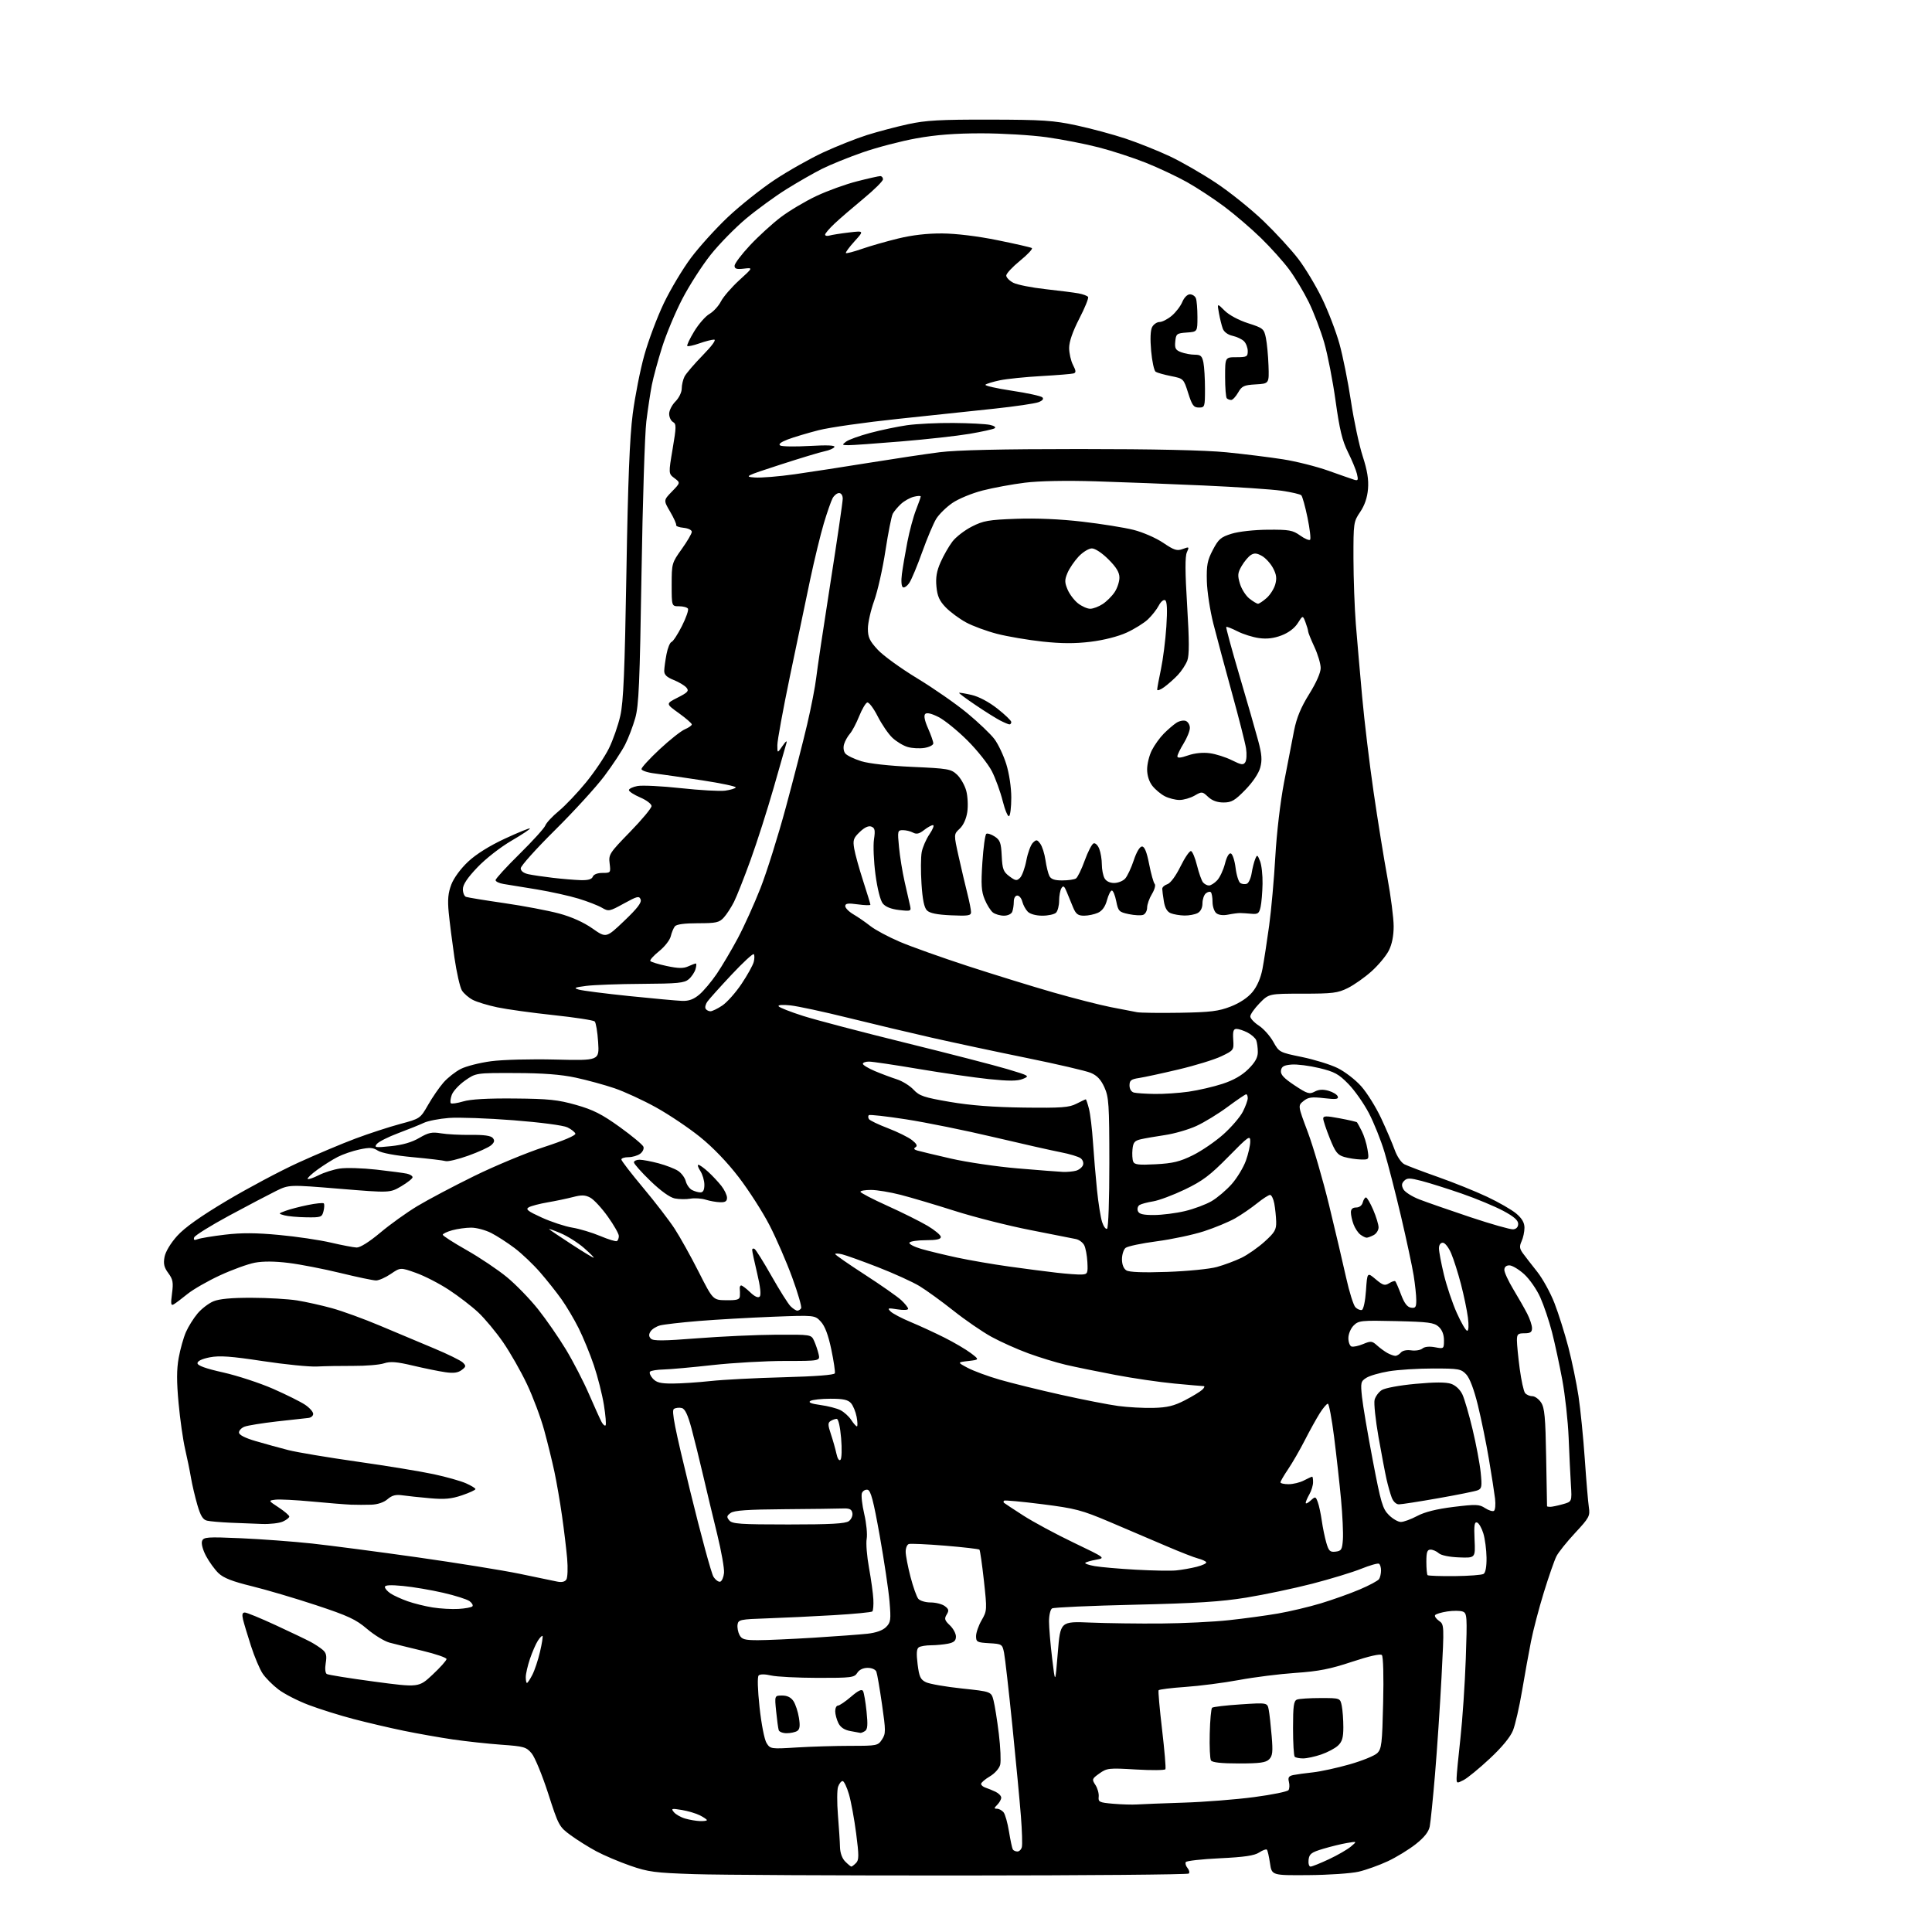 <?xml version="1.0" encoding="UTF-8" standalone="no"?>
<svg 
  version="1.1" 
  xmlns="http://www.w3.org/2000/svg" 
  xmlns:xlink="http://www.w3.org/1999/xlink" 
  xmlns:svg="http://www.w3.org/2000/svg"
  xmlns:rdf="http://www.w3.org/1999/02/22-rdf-syntax-ns#"
  xmlns:cc="http://creativecommons.org/ns#"
  xmlns:dc="http://purl.org/dc/elements/1.1/"
  viewBox="0 0 768 768"
  width="768"
  height="768"
>
<style>svg {background-color: white; }</style>"
<path stroke="none" fill="black" fill-rule="evenodd" d="M382.67,745.54C333.62,745.57 285.62,745.32 276.00,745.00C260.30,744.48 257.68,744.13 250.50,741.63C246.10,740.10 240.03,737.52 237.00,735.89C233.97,734.27 229.39,731.39 226.82,729.51C222.27,726.18 222.02,725.71 217.90,712.91C215.56,705.67 212.61,698.51 211.34,696.99C209.20,694.45 208.28,694.19 199.26,693.55C193.89,693.16 185.22,692.22 180.00,691.46C174.78,690.69 166.00,689.14 160.50,688.01C155.00,686.88 146.00,684.77 140.50,683.33C135.00,681.89 126.98,679.37 122.68,677.74C118.37,676.11 112.98,673.34 110.69,671.59C108.40,669.85 105.58,667.02 104.43,665.30C103.27,663.59 101.18,658.66 99.79,654.35C98.39,650.03 96.96,645.26 96.60,643.75C96.14,641.77 96.35,641.00 97.33,641.00C98.09,641.00 103.61,643.27 109.60,646.04C115.60,648.81 121.85,651.81 123.50,652.69C125.15,653.57 127.31,655.00 128.30,655.85C129.70,657.05 129.96,658.25 129.48,661.10C129.12,663.27 129.29,665.06 129.90,665.44C130.48,665.80 138.94,667.15 148.71,668.46C166.48,670.83 166.48,670.83 171.99,665.67C175.02,662.83 177.50,660.05 177.50,659.50C177.50,658.95 173.22,657.48 168.00,656.23C162.78,654.98 156.84,653.51 154.80,652.96C152.77,652.40 148.76,649.95 145.90,647.51C141.47,643.73 138.44,642.32 125.60,638.07C117.29,635.32 105.79,631.93 100.04,630.52C92.41,628.66 88.85,627.27 86.87,625.37C85.38,623.95 83.15,620.87 81.91,618.54C80.60,616.07 79.94,613.59 80.33,612.57C80.94,610.99 82.31,610.89 95.75,611.47C103.86,611.83 116.58,612.77 124.00,613.57C131.43,614.38 150.29,616.85 165.93,619.06C181.56,621.28 199.78,624.21 206.43,625.58C213.07,626.95 219.78,628.35 221.35,628.68C223.24,629.09 224.51,628.82 225.13,627.90C225.64,627.13 225.78,623.35 225.45,619.50C225.11,615.65 224.19,608.00 223.40,602.50C222.62,597.00 221.26,589.12 220.38,585.00C219.50,580.88 217.68,573.45 216.32,568.50C214.97,563.55 211.90,555.34 209.50,550.27C207.10,545.19 202.82,537.68 199.99,533.57C197.15,529.47 192.70,524.12 190.09,521.68C187.49,519.25 182.24,515.21 178.43,512.72C174.62,510.22 168.73,507.19 165.34,505.99C159.19,503.80 159.19,503.80 155.36,506.40C153.26,507.83 150.62,509.00 149.49,509.00C148.37,509.00 142.00,507.67 135.34,506.04C128.67,504.42 119.42,502.61 114.78,502.04C109.25,501.35 104.61,501.32 101.30,501.94C98.52,502.47 92.30,504.73 87.47,506.96C82.64,509.19 76.85,512.51 74.59,514.33C72.34,516.15 69.87,518.02 69.10,518.47C67.94,519.16 67.82,518.41 68.38,514.16C68.96,509.79 68.74,508.57 66.91,506.09C65.23,503.82 64.89,502.38 65.40,499.66C65.80,497.56 67.82,494.19 70.42,491.30C73.39,488.00 79.65,483.55 90.14,477.30C98.59,472.27 111.36,465.47 118.52,462.20C125.68,458.93 135.93,454.61 141.30,452.60C146.67,450.59 154.66,447.98 159.06,446.80C167.01,444.67 167.06,444.64 170.18,439.19C171.90,436.18 174.66,432.18 176.31,430.30C177.96,428.42 181.04,426.00 183.16,424.92C185.27,423.84 190.68,422.46 195.18,421.86C199.77,421.24 210.99,420.95 220.79,421.19C238.24,421.62 238.24,421.62 237.77,414.26C237.51,410.21 236.89,406.51 236.40,406.04C235.90,405.56 228.53,404.43 220.00,403.52C211.47,402.61 201.45,401.22 197.71,400.43C193.98,399.65 189.59,398.32 187.97,397.48C186.35,396.65 184.39,394.96 183.62,393.73C182.85,392.50 181.50,386.55 180.62,380.50C179.74,374.45 178.73,366.46 178.37,362.75C177.88,357.62 178.13,354.96 179.41,351.60C180.41,348.99 183.14,345.28 186.09,342.52C189.24,339.56 194.60,336.21 200.67,333.39C205.95,330.94 210.45,329.11 210.66,329.32C210.87,329.53 207.54,331.74 203.27,334.23C198.87,336.80 193.01,341.38 189.75,344.81C185.77,348.99 184.00,351.65 184.00,353.46C184.00,354.89 184.56,356.27 185.25,356.52C185.94,356.77 192.80,357.90 200.50,359.01C208.20,360.13 217.98,361.98 222.23,363.13C227.16,364.45 231.97,366.61 235.47,369.06C240.96,372.91 240.96,372.91 248.13,366.07C253.34,361.11 255.13,358.78 254.66,357.55C254.08,356.05 253.32,356.24 248.02,359.15C242.25,362.33 241.93,362.39 239.26,360.83C237.74,359.94 233.57,358.32 230.00,357.23C226.43,356.14 219.00,354.49 213.50,353.57C208.00,352.65 202.04,351.68 200.25,351.41C198.46,351.13 197.00,350.44 197.00,349.87C197.00,349.30 201.28,344.62 206.52,339.46C211.75,334.30 216.37,329.21 216.77,328.15C217.17,327.08 219.60,324.48 222.17,322.36C224.73,320.24 229.59,315.12 232.96,311.00C236.33,306.88 240.42,300.80 242.05,297.50C243.68,294.20 245.72,288.35 246.59,284.50C247.83,278.98 248.34,266.93 249.01,227.45C249.62,191.10 250.31,173.90 251.51,164.59C252.42,157.55 254.50,146.99 256.14,141.14C257.77,135.29 261.27,126.00 263.90,120.50C266.54,115.00 271.38,106.90 274.67,102.50C277.96,98.10 284.57,90.80 289.36,86.28C294.15,81.76 302.45,75.15 307.81,71.58C313.17,68.01 321.90,63.08 327.20,60.61C332.51,58.15 340.38,55.03 344.68,53.67C348.98,52.32 356.32,50.38 361.00,49.36C368.01,47.83 373.71,47.51 393.50,47.55C414.54,47.59 418.80,47.88 428.00,49.86C433.77,51.10 442.54,53.47 447.47,55.11C452.40,56.76 460.25,59.90 464.91,62.08C469.57,64.26 477.91,69.06 483.44,72.74C488.97,76.42 497.48,83.26 502.35,87.95C507.21,92.64 513.42,99.40 516.14,102.99C518.87,106.57 523.08,113.59 525.52,118.60C527.95,123.60 531.06,131.70 532.43,136.60C533.80,141.49 535.87,151.80 537.03,159.50C538.19,167.20 540.29,177.03 541.69,181.35C543.53,187.03 544.11,190.63 543.80,194.38C543.52,197.82 542.47,200.88 540.69,203.51C538.07,207.36 538.00,207.86 538.02,221.98C538.04,229.97 538.46,241.68 538.96,248.00C539.47,254.32 540.60,267.38 541.48,277.00C542.35,286.62 544.40,303.67 546.03,314.87C547.66,326.07 550.12,341.33 551.50,348.78C552.87,356.23 554.00,364.97 554.00,368.20C554.00,372.06 553.33,375.40 552.05,377.90C550.98,380.00 547.90,383.70 545.21,386.11C542.52,388.53 538.29,391.51 535.80,392.75C531.79,394.75 529.77,395.00 517.84,395.00C504.41,395.00 504.41,395.00 500.70,398.79C498.67,400.88 497.01,403.24 497.01,404.04C497.02,404.84 498.54,406.48 500.40,407.69C502.26,408.89 504.84,411.78 506.14,414.10C508.47,418.28 508.60,418.35 517.50,420.17C522.45,421.19 528.85,423.16 531.71,424.57C534.58,425.97 538.81,429.22 541.10,431.81C543.40,434.39 546.96,440.10 549.02,444.50C551.08,448.90 553.50,454.57 554.41,457.09C555.34,459.71 557.01,462.18 558.27,462.82C559.50,463.44 565.51,465.72 571.64,467.88C577.77,470.04 586.55,473.57 591.14,475.74C595.74,477.90 600.96,480.91 602.75,482.42C605.02,484.35 606.00,486.04 606.00,488.04C606.00,489.62 605.49,492.03 604.86,493.41C603.93,495.44 604.03,496.35 605.38,498.21C606.30,499.47 608.84,502.75 611.03,505.50C613.22,508.25 616.32,513.88 617.92,518.00C619.52,522.12 622.00,530.00 623.44,535.50C624.87,541.00 626.69,549.77 627.48,555.00C628.26,560.23 629.39,571.48 629.98,580.00C630.56,588.52 631.29,597.16 631.60,599.19C632.12,602.62 631.73,603.34 626.17,609.32C622.87,612.86 619.51,617.05 618.71,618.63C617.90,620.21 615.65,626.67 613.70,633.00C611.75,639.33 609.45,648.10 608.59,652.50C607.72,656.90 606.12,665.74 605.04,672.14C603.96,678.54 602.33,685.63 601.43,687.89C600.38,690.51 597.03,694.58 592.22,699.06C588.07,702.94 583.39,706.78 581.83,707.59C579.12,708.99 579.00,708.95 579.02,706.78C579.03,705.52 579.71,698.42 580.54,691.00C581.36,683.58 582.32,669.36 582.67,659.41C583.26,642.51 583.18,641.28 581.48,640.63C580.47,640.24 577.70,640.22 575.31,640.58C572.93,640.94 570.75,641.60 570.47,642.05C570.19,642.50 570.90,643.52 572.04,644.32C574.09,645.75 574.10,646.04 573.03,666.64C572.43,678.11 571.27,695.47 570.45,705.21C569.63,714.96 568.68,724.33 568.34,726.05C567.91,728.20 566.17,730.40 562.79,733.07C560.09,735.21 555.09,738.27 551.69,739.86C548.28,741.46 543.06,743.33 540.07,744.03C537.08,744.72 528.09,745.33 520.09,745.39C505.55,745.50 505.55,745.50 504.84,740.65C504.45,737.99 503.90,735.56 503.60,735.27C503.30,734.97 501.92,735.48 500.52,736.40C498.62,737.64 494.61,738.23 484.95,738.69C477.78,739.03 471.68,739.71 471.38,740.20C471.07,740.69 471.38,741.75 472.06,742.57C472.73,743.38 472.96,744.37 472.56,744.77C472.16,745.17 431.71,745.52 382.67,745.54zM338.43,742.00C338.66,742.00 339.49,741.37 340.27,740.59C341.47,739.39 341.48,737.67 340.34,728.86C339.61,723.19 338.32,716.17 337.48,713.27C336.63,710.37 335.50,708.00 334.95,708.00C334.40,708.00 333.59,709.01 333.15,710.25C332.71,711.49 332.69,716.55 333.09,721.50C333.49,726.45 333.87,732.19 333.91,734.25C333.97,736.58 334.76,738.76 336.00,740.00C337.10,741.10 338.19,742.00 338.43,742.00zM520.96,742.00C521.55,742.00 524.85,740.68 528.27,739.07C531.70,737.47 535.62,735.20 537.00,734.04C539.50,731.93 539.50,731.93 535.50,732.61C533.30,732.97 529.02,734.02 526.00,734.92C521.26,736.34 520.46,736.94 520.18,739.29C520.01,740.78 520.36,742.00 520.96,742.00zM404.44,736.00C405.17,736.00 405.96,735.21 406.20,734.25C406.45,733.29 406.28,727.77 405.83,722.00C405.38,716.23 403.85,700.02 402.43,686.00C401.00,671.98 399.52,658.92 399.13,657.00C398.44,653.59 398.28,653.49 393.21,653.20C388.40,652.92 388.00,652.70 388.00,650.40C388.00,649.02 388.99,646.17 390.21,644.06C392.37,640.31 392.39,639.97 391.12,628.36C390.40,621.84 389.60,616.28 389.34,616.01C389.07,615.74 382.93,615.03 375.68,614.43C368.43,613.84 361.94,613.54 361.25,613.78C360.56,614.02 360.01,615.40 360.02,616.86C360.03,618.31 360.89,622.78 361.93,626.79C362.97,630.80 364.37,634.74 365.03,635.54C365.70,636.34 367.90,637.00 369.93,637.00C371.96,637.00 374.49,637.65 375.56,638.44C377.17,639.63 377.30,640.21 376.31,641.82C375.31,643.46 375.51,644.13 377.56,646.06C378.90,647.32 380.00,649.34 380.00,650.55C380.00,652.21 379.24,652.90 376.87,653.38C375.16,653.72 372.12,654.01 370.12,654.02C368.13,654.02 365.94,654.38 365.26,654.82C364.36,655.39 364.23,657.23 364.76,661.54C365.39,666.58 365.90,667.66 368.10,668.72C369.52,669.40 375.94,670.52 382.36,671.20C394.04,672.44 394.04,672.44 394.95,675.97C395.45,677.91 396.40,683.87 397.05,689.21C397.70,694.55 397.94,700.09 397.59,701.51C397.21,702.99 395.45,704.98 393.47,706.15C391.56,707.28 390.00,708.62 390.00,709.13C390.00,709.64 390.79,710.31 391.75,710.62C392.71,710.93 394.51,711.67 395.75,712.26C396.99,712.85 398.00,713.90 398.00,714.60C398.00,715.29 397.29,716.56 396.43,717.43C395.11,718.74 395.09,719.00 396.31,719.00C397.10,719.00 398.28,719.63 398.92,720.40C399.56,721.17 400.53,724.62 401.09,728.08C401.65,731.53 402.33,734.72 402.61,735.18C402.89,735.63 403.71,736.00 404.44,736.00zM278.25,723.91C279.76,723.96 281.00,723.79 281.00,723.53C281.00,723.26 279.76,722.42 278.25,721.64C276.74,720.87 273.49,719.90 271.02,719.49C266.96,718.82 266.67,718.90 267.90,720.38C268.64,721.27 270.66,722.42 272.38,722.91C274.09,723.41 276.74,723.86 278.25,723.91zM452.00,717.30C453.93,717.17 462.25,716.85 470.50,716.58C478.75,716.32 491.35,715.33 498.50,714.38C505.65,713.44 511.82,712.18 512.21,711.59C512.60,711.00 512.67,709.52 512.36,708.30C511.92,706.56 512.31,705.98 514.15,705.60C515.44,705.34 518.98,704.85 522.00,704.53C525.02,704.20 531.55,702.77 536.50,701.36C541.45,699.95 546.38,697.95 547.45,696.92C549.20,695.23 549.44,693.26 549.82,676.95C550.08,666.32 549.86,658.46 549.31,657.91C548.72,657.32 544.29,658.32 537.43,660.59C528.74,663.48 524.14,664.38 515.00,665.00C508.68,665.43 498.55,666.70 492.50,667.83C486.45,668.96 476.87,670.19 471.22,670.58C465.57,670.97 460.77,671.57 460.56,671.91C460.35,672.25 460.97,679.27 461.94,687.51C462.91,695.76 463.51,702.85 463.27,703.29C463.03,703.72 457.74,703.77 451.52,703.40C440.83,702.76 440.03,702.84 437.05,704.96C434.05,707.10 433.98,707.31 435.45,709.56C436.30,710.86 436.88,712.95 436.75,714.21C436.52,716.32 436.97,716.54 442.50,717.02C445.80,717.30 450.07,717.43 452.00,717.30zM492.49,701.00C485.52,701.00 481.88,700.61 481.38,699.80C480.97,699.15 480.75,694.31 480.89,689.05C481.02,683.80 481.44,679.21 481.82,678.86C482.19,678.50 487.29,677.90 493.15,677.52C503.80,676.82 503.80,676.82 504.34,679.66C504.64,681.22 505.16,685.92 505.51,690.11C506.04,696.41 505.86,698.00 504.50,699.36C503.19,700.67 500.77,701.00 492.49,701.00zM517.99,699.00C516.53,699.00 515.03,698.70 514.67,698.33C514.30,697.97 514.00,692.84 514.00,686.94C514.00,678.08 514.28,676.11 515.58,675.61C516.45,675.27 520.67,675.00 524.96,675.00C532.75,675.00 532.75,675.00 533.38,678.12C533.72,679.84 534.00,683.65 534.00,686.59C534.00,690.75 533.53,692.36 531.86,693.91C530.69,695.01 527.68,696.60 525.18,697.45C522.69,698.30 519.45,699.00 517.99,699.00zM316.77,694.64C322.57,694.29 332.18,694.00 338.13,694.00C348.59,694.00 349.01,693.92 350.60,691.48C352.14,689.14 352.14,688.15 350.61,677.51C349.70,671.21 348.70,665.37 348.37,664.53C348.03,663.65 346.57,663.00 344.90,663.00C343.10,663.00 341.55,663.75 340.77,665.00C339.61,666.85 338.45,667.00 325.01,666.98C317.03,666.96 308.70,666.54 306.50,666.03C304.08,665.46 302.14,665.46 301.58,666.02C301.03,666.57 301.17,671.57 301.94,678.72C302.66,685.40 303.87,691.54 304.72,692.89C306.21,695.25 306.42,695.28 316.77,694.64zM312.72,688.98C311.19,688.99 309.76,688.44 309.55,687.75C309.33,687.06 308.87,683.69 308.53,680.25C307.90,674.00 307.90,674.00 310.93,674.00C312.96,674.00 314.44,674.74 315.43,676.25C316.24,677.49 317.21,680.46 317.59,682.85C318.11,686.08 317.93,687.43 316.89,688.09C316.13,688.57 314.25,688.98 312.72,688.98zM342.00,688.85C341.73,688.79 339.94,688.46 338.03,688.12C335.70,687.70 334.14,686.68 333.29,685.00C332.60,683.62 332.02,681.49 332.01,680.25C332.01,679.01 332.49,678.00 333.09,678.00C333.69,678.00 336.03,676.42 338.29,674.48C341.23,671.96 342.59,671.33 343.08,672.23C343.45,672.93 344.08,676.60 344.47,680.38C345.02,685.67 344.88,687.46 343.84,688.12C343.10,688.59 342.27,688.92 342.00,688.85zM209.47,669.00C209.74,669.00 210.70,667.55 211.61,665.78C212.53,664.01 213.90,659.89 214.66,656.63C215.42,653.38 215.87,650.54 215.66,650.32C215.44,650.11 214.61,650.96 213.80,652.22C212.99,653.47 211.58,656.72 210.66,659.43C209.75,662.14 209.00,665.40 209.00,666.68C209.00,667.96 209.21,669.00 209.47,669.00zM420.49,657.00C421.50,644.50 421.50,644.50 433.50,645.00C440.10,645.27 452.70,645.44 461.50,645.37C470.30,645.30 482.45,644.71 488.50,644.05C494.55,643.40 503.32,642.21 508.00,641.40C512.67,640.59 520.33,638.78 525.00,637.37C529.67,635.96 536.64,633.48 540.47,631.85C544.31,630.23 547.79,628.36 548.21,627.70C548.63,627.04 548.98,625.51 548.98,624.31C548.99,623.10 548.63,621.89 548.17,621.61C547.72,621.32 544.54,622.23 541.11,623.61C537.67,625.00 528.93,627.66 521.68,629.54C514.43,631.41 502.65,633.89 495.50,635.06C485.32,636.71 475.65,637.33 450.96,637.90C433.61,638.30 418.88,638.96 418.21,639.37C417.54,639.78 417.00,642.10 417.00,644.52C417.00,646.95 417.56,653.56 418.24,659.21C419.47,669.50 419.47,669.50 420.49,657.00zM301.30,652.00C304.73,652.00 314.73,651.55 323.52,651.01C332.31,650.46 341.90,649.75 344.83,649.43C348.28,649.04 350.89,648.11 352.22,646.78C354.08,644.92 354.21,643.97 353.60,636.61C353.22,632.15 351.47,620.41 349.71,610.51C347.18,596.36 346.15,592.46 344.88,592.21C343.98,592.04 342.97,592.64 342.62,593.54C342.28,594.44 342.70,598.17 343.55,601.84C344.41,605.50 344.84,609.95 344.52,611.72C344.19,613.48 344.61,618.66 345.44,623.22C346.27,627.77 347.05,633.40 347.17,635.72C347.29,638.05 347.11,640.22 346.77,640.57C346.43,640.91 339.48,641.58 331.32,642.06C323.17,642.54 311.32,643.11 305.00,643.32C294.24,643.68 293.48,643.84 293.19,645.80C293.02,646.95 293.37,648.82 293.97,649.95C294.90,651.68 296.04,652.00 301.30,652.00zM182.27,639.57C184.90,639.42 187.37,638.96 187.77,638.56C188.17,638.16 187.66,637.23 186.65,636.48C185.63,635.74 180.91,634.24 176.15,633.15C171.39,632.05 164.24,630.84 160.25,630.45C155.19,629.96 153.00,630.08 153.00,630.85C153.00,631.46 154.02,632.62 155.27,633.44C156.51,634.26 159.55,635.64 162.02,636.52C164.48,637.39 168.97,638.51 172.00,638.99C175.03,639.47 179.65,639.73 182.27,639.57zM286.31,628.74C286.97,628.52 287.64,626.96 287.81,625.26C287.98,623.56 286.75,616.62 285.09,609.84C283.42,603.05 280.91,592.55 279.50,586.50C278.09,580.45 276.02,572.06 274.89,567.84C273.42,562.40 272.31,560.05 271.03,559.72C270.03,559.46 268.63,559.61 267.90,560.06C266.85,560.71 268.17,567.39 274.35,592.69C278.63,610.19 282.80,625.54 283.63,626.81C284.45,628.08 285.66,628.95 286.31,628.74zM578.24,626.53C583.88,626.47 589.07,626.08 589.75,625.65C590.53,625.17 590.97,622.73 590.92,619.19C590.88,616.06 590.31,611.74 589.66,609.58C589.01,607.42 587.88,605.46 587.15,605.22C586.11,604.87 585.90,606.34 586.16,612.06C586.50,619.34 586.50,619.34 580.00,619.09C576.10,618.94 572.87,618.28 571.92,617.42C571.05,616.64 569.59,616.00 568.67,616.00C567.34,616.00 567.00,616.98 567.00,620.83C567.00,623.49 567.22,625.88 567.48,626.15C567.75,626.41 572.59,626.58 578.24,626.53zM467.50,624.27C469.70,624.06 473.40,623.41 475.73,622.82C478.06,622.23 479.75,621.41 479.49,620.99C479.23,620.57 477.78,619.91 476.27,619.53C474.76,619.15 469.02,616.91 463.51,614.54C458.01,612.18 447.95,607.89 441.17,605.01C429.94,600.25 427.53,599.62 414.21,597.93C406.17,596.91 399.38,596.29 399.13,596.54C398.87,596.79 398.85,597.17 399.08,597.38C399.31,597.59 402.77,599.87 406.76,602.44C410.76,605.01 419.76,609.86 426.76,613.21C439.50,619.32 439.50,619.32 435.74,620.00C433.67,620.38 431.73,620.94 431.42,621.25C431.12,621.55 432.81,622.14 435.18,622.56C437.56,622.97 444.90,623.62 451.50,623.98C458.10,624.35 465.30,624.48 467.50,624.27zM530.92,616.80C533.21,616.53 533.54,615.99 533.82,612.00C534.00,609.52 533.67,602.33 533.08,596.00C532.49,589.67 531.25,578.54 530.33,571.25C529.41,563.96 528.29,558.00 527.84,558.00C527.39,558.00 525.94,559.71 524.62,561.80C523.30,563.90 520.62,568.73 518.67,572.55C516.71,576.37 513.74,581.52 512.06,584.00C510.38,586.48 509.01,588.84 509.00,589.25C509.00,589.66 510.46,590.00 512.25,589.99C514.04,589.99 516.79,589.32 518.36,588.49C519.94,587.67 521.40,587.00 521.61,587.00C521.83,587.00 521.98,588.01 521.96,589.25C521.95,590.49 521.29,592.62 520.50,594.00C519.71,595.38 519.05,596.91 519.04,597.40C519.02,597.90 519.89,597.51 520.97,596.52C522.88,594.80 522.98,594.81 523.84,597.12C524.33,598.43 525.04,601.75 525.43,604.50C525.82,607.25 526.63,611.21 527.24,613.30C528.19,616.57 528.71,617.06 530.92,616.80zM104.20,605.80C101.07,605.70 95.35,605.47 91.50,605.30C87.65,605.13 83.52,604.77 82.32,604.49C80.67,604.12 79.73,602.60 78.46,598.25C77.54,595.09 76.40,590.25 75.93,587.50C75.47,584.75 74.41,579.58 73.58,576.00C72.75,572.42 71.58,564.23 70.99,557.78C70.19,549.19 70.20,544.38 71.03,539.78C71.65,536.33 72.95,531.70 73.92,529.50C74.89,527.30 76.97,523.98 78.55,522.11C80.12,520.25 82.95,518.08 84.83,517.30C87.16,516.32 92.02,515.87 99.98,515.89C106.43,515.90 114.58,516.38 118.10,516.94C121.62,517.51 127.88,518.90 132.00,520.04C136.12,521.18 144.68,524.29 151.00,526.96C157.32,529.62 167.00,533.69 172.50,535.99C178.00,538.28 183.18,540.83 184.00,541.64C185.33,542.96 185.28,543.29 183.50,544.62C182.05,545.71 180.26,545.95 177.00,545.47C174.53,545.12 168.76,543.94 164.18,542.86C157.64,541.31 155.17,541.12 152.64,541.95C150.87,542.54 145.39,542.99 140.46,542.96C135.53,542.94 129.03,543.05 126.00,543.21C122.97,543.37 113.26,542.39 104.42,541.05C91.81,539.13 87.28,538.81 83.42,539.55C80.34,540.15 78.50,541.02 78.50,541.89C78.50,542.84 81.75,544.02 88.75,545.58C94.38,546.85 103.29,549.77 108.54,552.07C113.78,554.37 119.52,557.23 121.29,558.42C123.06,559.61 124.50,561.24 124.50,562.04C124.50,562.84 123.60,563.58 122.50,563.67C121.40,563.77 115.78,564.39 110.00,565.05C104.22,565.72 98.49,566.64 97.25,567.11C96.01,567.57 95.00,568.62 95.00,569.43C95.00,570.40 97.34,571.60 101.75,572.90C105.46,573.98 111.28,575.58 114.67,576.45C118.07,577.31 130.41,579.38 142.10,581.04C153.79,582.70 167.43,584.94 172.43,586.02C177.42,587.09 183.19,588.72 185.25,589.64C187.31,590.55 189.00,591.59 189.00,591.94C189.00,592.30 186.59,593.41 183.64,594.41C179.42,595.84 176.70,596.09 170.89,595.57C166.82,595.21 161.91,594.69 159.96,594.41C157.32,594.03 155.83,594.42 154.06,595.95C152.60,597.22 150.13,598.05 147.60,598.14C145.34,598.22 141.70,598.21 139.50,598.13C137.30,598.04 130.32,597.48 124.00,596.88C117.67,596.28 111.17,595.95 109.56,596.14C106.61,596.50 106.61,596.50 110.81,599.26C113.11,600.78 115.00,602.40 115.00,602.85C115.00,603.31 113.85,604.20 112.45,604.84C111.05,605.48 107.34,605.91 104.20,605.80zM313.43,606.00C330.20,606.00 336.06,605.68 337.42,604.68C338.41,603.96 339.05,602.50 338.83,601.43C338.54,599.93 337.68,599.53 334.97,599.64C333.06,599.72 322.68,599.85 311.89,599.93C297.16,600.04 291.82,600.41 290.43,601.43C288.86,602.58 288.78,603.03 289.91,604.39C291.06,605.78 294.27,606.00 313.43,606.00zM556.87,605.00C557.98,605.00 560.91,603.93 563.37,602.62C566.38,601.02 571.09,599.85 577.80,599.02C586.76,597.93 588.03,597.97 590.34,599.49C591.76,600.41 593.34,600.91 593.86,600.59C594.38,600.26 594.58,598.09 594.31,595.75C594.03,593.41 592.93,586.33 591.86,580.00C590.79,573.67 588.82,564.04 587.48,558.59C585.94,552.31 584.24,547.83 582.85,546.34C580.80,544.16 579.89,544.00 569.66,544.00C563.61,544.00 555.70,544.50 552.08,545.11C548.46,545.71 544.43,546.88 543.13,547.71C540.93,549.10 540.81,549.62 541.42,555.35C541.77,558.73 543.70,570.04 545.69,580.48C548.92,597.41 549.61,599.77 552.08,602.23C553.60,603.76 555.76,605.00 556.87,605.00zM616.25,598.99C616.94,598.99 619.16,598.53 621.19,597.96C624.88,596.94 624.88,596.94 624.46,590.22C624.23,586.52 623.82,578.10 623.56,571.50C623.29,564.90 622.15,554.55 621.03,548.50C619.91,542.45 618.06,533.90 616.93,529.50C615.80,525.10 613.71,518.91 612.29,515.74C610.88,512.57 607.98,508.41 605.86,506.49C603.73,504.57 601.10,503.00 600.00,503.00C598.74,503.00 598.00,503.67 598.00,504.81C598.00,505.80 599.62,509.29 601.59,512.56C603.57,515.83 606.04,520.17 607.09,522.21C608.14,524.25 609.00,526.84 609.00,527.96C609.00,529.56 608.35,530.00 606.00,530.00C603.37,530.00 603.00,530.35 603.00,532.84C603.00,534.40 603.50,539.47 604.11,544.09C604.73,548.72 605.68,553.06 606.24,553.75C606.79,554.44 608.08,555.00 609.10,555.00C610.12,555.00 611.70,556.14 612.62,557.54C614.00,559.64 614.35,563.44 614.62,579.29C614.80,589.86 614.96,598.61 614.97,598.75C614.99,598.89 615.56,599.00 616.25,598.99zM556.09,598.00C554.99,598.00 553.82,596.89 553.21,595.25C552.64,593.74 551.72,590.48 551.16,588.00C550.60,585.52 549.16,577.96 547.97,571.20C546.78,564.43 546.09,557.80 546.42,556.46C546.76,555.12 548.04,553.37 549.27,552.58C550.54,551.76 556.33,550.69 562.70,550.10C570.41,549.39 574.83,549.39 576.87,550.10C578.66,550.73 580.43,552.41 581.33,554.32C582.15,556.07 583.97,562.31 585.37,568.19C586.78,574.07 588.23,581.76 588.59,585.28C589.17,590.97 589.03,591.77 587.37,592.42C586.34,592.82 579.30,594.24 571.72,595.57C564.14,596.91 557.11,598.00 556.09,598.00zM334.10,580.30C334.60,579.80 334.72,575.93 334.36,571.70C333.97,567.13 333.26,564.01 332.60,564.02C332.00,564.02 330.90,564.41 330.16,564.88C329.05,565.58 329.08,566.47 330.30,570.11C331.11,572.53 332.09,576.01 332.49,577.85C332.91,579.84 333.57,580.83 334.10,580.30zM240.72,566.61C241.03,566.30 240.73,562.64 240.06,558.47C239.39,554.31 237.59,547.21 236.06,542.70C234.54,538.19 231.82,531.58 230.03,528.00C228.24,524.42 225.17,519.25 223.22,516.50C221.27,513.75 217.44,508.92 214.70,505.77C211.97,502.62 207.42,498.29 204.58,496.15C201.75,494.01 197.55,491.30 195.26,490.13C192.96,488.96 189.37,488.00 187.29,488.01C185.21,488.01 181.81,488.48 179.75,489.05C177.69,489.63 176.00,490.43 176.00,490.83C176.00,491.24 180.28,493.99 185.51,496.95C190.73,499.91 197.94,504.75 201.52,507.70C205.10,510.65 210.67,516.39 213.90,520.46C217.13,524.52 222.11,531.72 224.98,536.47C227.84,541.21 231.96,549.18 234.13,554.18C236.30,559.18 238.54,564.14 239.12,565.22C239.69,566.29 240.41,566.92 240.72,566.61zM340.63,567.00C340.96,567.00 340.91,565.31 340.53,563.25C340.14,561.19 339.12,558.71 338.26,557.75C337.06,556.42 335.12,556.00 330.10,556.02C326.47,556.02 322.88,556.42 322.12,556.90C321.19,557.50 322.47,558.01 326.12,558.51C329.08,558.91 332.67,559.83 334.10,560.57C335.53,561.30 337.46,563.05 338.37,564.45C339.29,565.85 340.31,567.00 340.63,567.00zM458.50,559.66C464.00,559.52 466.68,558.87 471.00,556.64C474.02,555.08 477.16,553.17 477.96,552.40C478.77,551.63 478.99,551.00 478.46,551.00C477.93,551.00 472.69,550.54 466.80,549.98C460.92,549.43 450.34,547.88 443.30,546.54C436.26,545.21 427.42,543.40 423.66,542.52C419.91,541.64 413.21,539.60 408.80,537.98C404.38,536.37 397.78,533.41 394.13,531.41C390.48,529.41 383.68,524.73 379.00,521.01C374.32,517.30 368.25,512.90 365.50,511.23C362.75,509.57 355.32,506.19 349.00,503.73C342.68,501.27 336.26,498.97 334.75,498.61C333.24,498.25 332.00,498.21 332.00,498.51C332.00,498.82 337.29,502.49 343.75,506.67C350.21,510.85 356.74,515.42 358.25,516.82C359.76,518.23 361.00,519.78 361.00,520.27C361.00,520.78 359.11,520.87 356.75,520.49C352.96,519.88 352.66,519.97 354.00,521.31C354.82,522.15 358.43,524.04 362.00,525.53C365.57,527.01 371.65,529.82 375.49,531.75C379.34,533.69 384.04,536.45 385.93,537.89C389.37,540.50 389.37,540.50 384.94,541.02C380.50,541.53 380.50,541.53 384.68,543.75C386.98,544.97 392.68,547.08 397.36,548.43C402.04,549.79 412.99,552.49 421.69,554.43C430.38,556.37 440.65,558.38 444.50,558.90C448.35,559.42 454.65,559.76 458.50,559.66zM267.40,549.98C270.76,549.97 277.55,549.52 282.50,548.98C287.45,548.44 300.50,547.76 311.50,547.48C324.23,547.14 331.63,546.57 331.86,545.90C332.06,545.31 331.42,541.04 330.45,536.39C329.23,530.61 327.92,527.13 326.29,525.37C323.90,522.79 323.90,522.79 307.20,523.43C298.02,523.79 284.78,524.54 277.79,525.11C270.81,525.68 263.87,526.48 262.37,526.88C260.88,527.28 259.18,528.35 258.60,529.27C257.84,530.47 257.88,531.28 258.75,532.15C259.68,533.08 263.77,533.05 277.22,531.99C286.73,531.25 300.79,530.61 308.49,530.57C322.46,530.50 322.47,530.50 323.61,533.00C324.24,534.38 325.04,536.74 325.40,538.25C326.04,541.00 326.04,541.00 311.99,541.00C304.26,541.00 291.32,541.74 283.22,542.64C275.12,543.54 266.40,544.33 263.83,544.39C261.27,544.45 258.83,544.83 258.42,545.24C258.01,545.65 258.50,546.89 259.49,547.99C260.94,549.59 262.56,550.00 267.40,549.98zM554.63,538.97C555.25,538.99 556.25,538.40 556.86,537.67C557.51,536.88 559.19,536.52 560.99,536.79C562.66,537.03 564.66,536.70 565.43,536.06C566.31,535.32 568.20,535.13 570.42,535.55C573.96,536.22 574.00,536.19 574.00,532.77C574.00,530.52 573.26,528.64 571.90,527.40C570.07,525.75 567.85,525.46 554.99,525.16C541.06,524.84 540.06,524.94 538.09,526.91C536.93,528.07 536.00,530.29 536.00,531.92C536.00,533.52 536.56,535.02 537.25,535.26C537.94,535.49 540.02,535.05 541.87,534.28C544.93,533.00 545.43,533.05 547.37,534.80C548.54,535.86 550.40,537.22 551.50,537.83C552.60,538.44 554.01,538.95 554.63,538.97zM583.23,529.00C583.80,529.00 583.92,526.90 583.52,523.75C583.15,520.86 581.91,514.90 580.76,510.50C579.62,506.10 577.87,500.59 576.87,498.25C575.87,495.88 574.39,494.00 573.54,494.00C572.61,494.00 572.00,494.89 572.01,496.25C572.01,497.49 572.89,502.17 573.97,506.66C575.05,511.15 577.35,518.01 579.10,521.91C580.84,525.81 582.70,529.00 583.23,529.00zM316.94,521.00C317.46,521.00 318.14,520.58 318.46,520.06C318.78,519.54 317.19,514.03 314.91,507.81C312.64,501.59 308.57,492.23 305.87,487.00C303.17,481.77 297.69,473.23 293.69,468.00C289.12,462.03 283.38,456.06 278.24,451.93C273.75,448.31 265.88,443.03 260.75,440.19C255.62,437.35 248.20,433.93 244.26,432.59C240.32,431.25 233.36,429.35 228.80,428.37C222.93,427.12 215.91,426.58 204.84,426.55C189.19,426.50 189.19,426.50 184.85,429.54C182.47,431.21 180.09,433.79 179.57,435.27C179.05,436.75 178.89,438.22 179.21,438.55C179.53,438.87 181.76,438.54 184.15,437.83C187.05,436.96 193.83,436.57 204.50,436.67C218.11,436.79 221.77,437.17 229.00,439.22C235.82,441.16 239.25,442.90 246.36,448.01C251.23,451.52 255.46,455.04 255.77,455.84C256.07,456.64 255.49,457.90 254.47,458.64C253.45,459.39 251.35,460.00 249.81,460.00C248.26,460.00 247.00,460.41 247.00,460.91C247.00,461.41 250.90,466.47 255.66,472.16C260.42,477.85 266.07,485.19 268.20,488.47C270.34,491.76 274.64,499.47 277.75,505.62C283.42,516.80 283.42,516.80 288.71,516.86C293.02,516.91 294.02,516.61 294.12,515.21C294.18,514.27 294.16,512.94 294.07,512.25C293.99,511.56 294.24,511.00 294.65,511.00C295.06,511.00 296.66,512.21 298.20,513.69C300.02,515.44 301.36,516.04 301.99,515.41C302.61,514.79 302.26,511.52 300.98,506.16C299.89,501.60 299.00,497.43 299.00,496.88C299.00,496.33 299.43,496.15 299.96,496.48C300.49,496.81 303.53,501.67 306.71,507.28C309.89,512.89 313.28,518.28 314.24,519.24C315.21,520.21 316.42,521.00 316.94,521.00zM541.37,520.72C542.01,520.50 542.72,517.17 543.00,513.02C543.50,505.69 543.50,505.69 546.85,508.52C549.75,510.96 550.48,511.18 552.20,510.11C553.30,509.42 554.40,509.07 554.65,509.32C554.90,509.57 555.94,511.96 556.95,514.64C558.24,518.06 559.41,519.59 560.89,519.82C562.68,520.09 563.00,519.63 562.99,516.82C562.99,514.99 562.52,510.57 561.95,507.00C561.38,503.43 559.11,492.85 556.92,483.50C554.72,474.15 551.77,462.68 550.36,458.00C548.96,453.32 546.17,446.35 544.16,442.50C542.15,438.65 538.48,433.42 536.00,430.89C532.14,426.93 530.48,426.03 524.41,424.57C520.50,423.63 515.55,423.00 513.41,423.18C510.34,423.43 509.44,423.95 509.20,425.58C508.98,427.14 510.30,428.58 514.59,431.43C519.65,434.79 520.52,435.06 522.60,433.94C524.23,433.07 525.91,432.97 528.14,433.61C529.90,434.12 531.55,435.14 531.79,435.88C532.15,436.96 531.06,437.09 526.32,436.54C521.41,435.97 520.03,436.16 518.16,437.68C515.91,439.50 515.91,439.50 519.87,450.03C522.04,455.82 525.85,468.87 528.32,479.03C530.79,489.19 533.84,502.17 535.10,507.87C536.36,513.57 538.03,518.88 538.81,519.67C539.59,520.45 540.74,520.92 541.37,520.72zM430.00,506.64C432.34,506.51 432.48,506.19 432.25,501.69C432.11,499.04 431.54,496.01 430.97,494.95C430.41,493.89 428.94,492.81 427.72,492.55C426.50,492.29 418.37,490.68 409.65,488.98C400.93,487.28 387.43,483.86 379.65,481.39C371.87,478.91 362.12,476.02 358.00,474.96C353.88,473.90 348.59,473.02 346.25,473.02C343.91,473.01 342.01,473.34 342.03,473.75C342.04,474.16 346.88,476.68 352.78,479.34C358.68,482.00 365.86,485.59 368.75,487.30C371.64,489.02 374.00,491.00 374.00,491.71C374.00,492.62 372.24,493.00 368.06,493.00C364.79,493.00 361.85,493.43 361.52,493.96C361.20,494.49 363.31,495.61 366.21,496.46C369.12,497.30 375.55,498.86 380.50,499.92C385.45,500.98 394.68,502.57 401.00,503.45C407.32,504.34 415.88,505.45 420.00,505.92C424.12,506.39 428.62,506.72 430.00,506.64zM464.00,505.60C472.03,505.32 480.84,504.45 483.74,503.64C486.63,502.84 491.02,501.20 493.50,500.00C495.98,498.80 500.12,495.90 502.71,493.56C506.78,489.88 507.39,488.81 507.30,485.58C507.24,483.52 506.90,480.31 506.55,478.42C506.20,476.54 505.44,475.00 504.87,475.00C504.30,475.00 501.96,476.51 499.67,478.36C497.38,480.20 493.48,482.88 491.00,484.30C488.52,485.71 482.95,488.03 478.61,489.44C474.27,490.85 465.80,492.65 459.79,493.44C453.78,494.23 448.22,495.41 447.43,496.06C446.64,496.71 446.00,498.74 446.00,500.57C446.00,502.66 446.65,504.31 447.75,505.00C448.91,505.72 454.38,505.93 464.00,505.60zM235.98,499.96C236.27,499.93 234.56,498.21 232.19,496.13C229.83,494.05 225.60,491.38 222.81,490.20C220.01,489.02 217.99,488.32 218.31,488.64C218.63,488.96 222.62,491.65 227.18,494.61C231.73,497.58 235.69,499.98 235.98,499.96zM141.76,495.91C143.15,495.96 146.77,493.69 151.16,490.01C155.08,486.71 161.72,481.95 165.90,479.44C170.08,476.92 180.25,471.54 188.50,467.49C196.75,463.44 209.26,458.24 216.30,455.95C223.99,453.45 228.95,451.33 228.72,450.64C228.52,450.01 227.09,448.89 225.55,448.14C223.94,447.35 214.85,446.16 204.13,445.32C193.88,444.52 182.33,444.11 178.47,444.40C174.60,444.70 170.10,445.57 168.47,446.35C166.83,447.12 162.27,448.97 158.32,450.44C154.38,451.91 150.55,453.84 149.82,454.72C148.62,456.17 149.14,456.26 155.39,455.62C160.01,455.15 163.74,454.07 166.66,452.35C170.31,450.21 171.73,449.91 175.26,450.51C177.59,450.91 182.94,451.19 187.14,451.14C192.38,451.07 195.14,451.46 195.89,452.37C196.72,453.36 196.56,454.08 195.25,455.24C194.29,456.08 190.18,457.96 186.12,459.41C182.06,460.86 178.01,461.83 177.12,461.55C176.23,461.28 170.33,460.57 164.01,459.99C157.05,459.34 151.61,458.32 150.19,457.39C148.28,456.14 146.97,456.06 142.90,456.93C140.17,457.51 136.26,458.85 134.22,459.91C132.17,460.96 128.55,463.24 126.16,464.98C123.77,466.72 122.04,468.37 122.31,468.64C122.58,468.92 124.55,468.25 126.68,467.17C128.81,466.08 132.60,464.88 135.10,464.51C137.61,464.13 144.12,464.33 149.58,464.94C155.03,465.55 160.51,466.28 161.75,466.55C162.99,466.82 164.00,467.46 164.00,467.98C164.00,468.49 161.97,470.10 159.50,471.56C154.99,474.20 154.99,474.20 134.95,472.55C114.91,470.90 114.91,470.90 109.70,473.45C106.84,474.86 98.45,479.27 91.06,483.25C83.68,487.24 77.43,491.13 77.18,491.91C76.85,492.94 77.24,493.12 78.61,492.59C79.65,492.19 84.52,491.38 89.43,490.80C95.94,490.02 101.78,490.05 110.93,490.91C117.84,491.55 127.10,492.92 131.50,493.95C135.90,494.98 140.52,495.86 141.76,495.91zM245.24,493.35C245.66,493.09 246.00,492.18 246.00,491.32C246.00,490.46 244.03,486.99 241.61,483.61C239.20,480.23 236.07,476.84 234.66,476.09C232.63,475.00 231.21,474.95 227.80,475.84C225.43,476.45 220.89,477.41 217.71,477.95C214.52,478.50 211.15,479.38 210.21,479.91C208.81,480.70 209.75,481.45 215.40,484.02C219.19,485.74 224.64,487.53 227.50,488.00C230.36,488.47 235.36,489.97 238.60,491.33C241.84,492.70 244.83,493.61 245.24,493.35zM543.26,492.00C542.78,492.00 541.64,491.44 540.74,490.75C539.83,490.06 538.62,488.23 538.05,486.68C537.47,485.14 537.00,483.00 537.00,481.93C537.00,480.64 537.69,480.00 539.09,480.00C540.35,480.00 541.40,479.20 541.71,478.00C542.00,476.90 542.58,476.00 542.99,476.00C543.41,476.00 544.71,478.22 545.88,480.94C547.04,483.65 548.00,486.78 548.00,487.90C548.00,489.02 547.13,490.40 546.07,490.96C545.00,491.53 543.74,492.00 543.26,492.00zM440.08,488.45C440.60,488.13 440.99,476.76 440.98,462.19C440.96,438.90 440.77,436.10 439.01,432.21C437.62,429.14 436.08,427.51 433.60,426.48C431.70,425.68 420.22,423.01 408.08,420.54C395.95,418.07 378.93,414.43 370.26,412.47C361.59,410.50 346.62,406.94 337.00,404.56C327.38,402.17 317.12,399.97 314.22,399.66C311.10,399.32 309.17,399.46 309.51,400.01C309.82,400.52 314.22,402.25 319.29,403.86C324.35,405.47 342.68,410.28 360.00,414.55C377.32,418.82 395.55,423.53 400.50,425.01C409.24,427.63 409.42,427.74 406.61,428.88C404.44,429.77 401.12,429.78 393.11,428.96C387.28,428.35 374.71,426.54 365.18,424.93C355.66,423.32 346.77,422.00 345.43,422.00C344.09,422.00 343.00,422.39 343.00,422.88C343.00,423.36 345.14,424.65 347.75,425.76C350.36,426.86 354.30,428.33 356.50,429.04C358.70,429.74 361.69,431.60 363.15,433.16C365.48,435.65 367.26,436.25 377.65,438.03C385.85,439.43 394.89,440.12 407.00,440.28C421.99,440.47 424.99,440.25 427.90,438.75C429.78,437.79 431.45,437.00 431.62,437.00C431.78,437.00 432.35,438.69 432.88,440.75C433.41,442.81 434.13,448.77 434.47,454.00C434.82,459.23 435.54,467.77 436.07,473.00C436.60,478.23 437.52,483.97 438.10,485.76C438.68,487.55 439.57,488.76 440.08,488.45zM601.50,488.68C602.77,488.56 603.50,487.77 603.50,486.50C603.50,485.08 601.77,483.57 597.50,481.30C594.20,479.54 586.85,476.48 581.17,474.51C575.48,472.54 568.30,470.27 565.20,469.46C560.41,468.22 559.37,468.20 558.19,469.38C557.15,470.42 557.07,471.26 557.87,472.75C558.45,473.85 561.31,475.66 564.22,476.79C567.12,477.91 576.25,481.09 584.50,483.85C592.75,486.60 600.40,488.77 601.50,488.68zM121.73,483.90C118.30,483.85 114.39,483.49 113.03,483.11C110.56,482.42 110.56,482.42 113.53,481.32C115.16,480.71 119.12,479.67 122.33,479.02C125.53,478.36 128.40,478.07 128.70,478.36C129.00,478.66 128.95,480.05 128.60,481.45C128.00,483.86 127.61,483.99 121.73,483.90zM458.72,482.99C461.90,482.98 467.42,482.28 470.99,481.44C474.55,480.60 479.35,478.81 481.64,477.47C483.93,476.13 487.53,473.06 489.65,470.66C491.77,468.25 494.29,464.08 495.26,461.39C496.22,458.70 497.01,455.25 497.00,453.73C497.00,451.16 496.34,451.62 488.25,459.86C480.99,467.24 478.05,469.45 471.00,472.84C466.32,475.08 460.65,477.20 458.39,477.56C456.13,477.92 453.70,478.57 452.99,479.00C452.29,479.44 451.99,480.52 452.32,481.40C452.79,482.61 454.33,483.00 458.72,482.99zM286.25,477.91C284.74,477.87 282.15,477.41 280.50,476.89C278.85,476.38 276.12,476.19 274.43,476.49C272.74,476.78 269.95,476.74 268.23,476.40C266.27,476.00 262.66,473.41 258.55,469.44C254.95,465.96 252.00,462.64 252.00,462.06C252.00,461.47 253.01,461.01 254.25,461.01C255.49,461.02 258.89,461.66 261.81,462.44C264.73,463.22 268.21,464.57 269.55,465.44C270.88,466.31 272.25,468.16 272.60,469.54C272.95,470.92 274.05,472.49 275.05,473.03C276.05,473.56 277.57,474.00 278.43,474.00C279.51,474.00 280.00,473.05 280.00,470.96C280.00,469.30 279.27,466.82 278.38,465.46C277.50,464.11 277.16,463.01 277.63,463.03C278.11,463.05 279.85,464.29 281.50,465.80C283.15,467.30 285.51,469.83 286.75,471.40C287.99,472.98 289.00,475.11 289.00,476.13C289.00,477.52 288.30,477.98 286.25,477.91zM422.50,465.85C424.15,465.92 426.48,465.71 427.68,465.39C428.88,465.07 430.14,464.07 430.49,463.18C430.84,462.24 430.44,461.06 429.54,460.40C428.67,459.77 425.16,458.71 421.73,458.05C418.30,457.39 406.27,454.68 395.00,452.02C383.73,449.35 368.07,446.18 360.21,444.96C352.36,443.74 345.67,442.99 345.36,443.30C345.05,443.61 345.07,444.31 345.41,444.85C345.74,445.39 349.14,447.02 352.96,448.48C356.78,449.94 361.09,452.07 362.54,453.21C364.39,454.67 364.81,455.50 363.95,456.03C363.09,456.56 363.29,456.95 364.62,457.35C365.65,457.66 371.68,459.10 378.00,460.55C384.32,462.00 396.25,463.76 404.50,464.45C412.75,465.15 420.85,465.78 422.50,465.85zM459.42,462.81C466.24,462.45 468.99,461.78 474.15,459.24C477.64,457.52 483.10,453.78 486.29,450.94C489.47,448.10 492.96,444.04 494.04,441.93C495.12,439.81 496.00,437.39 496.00,436.54C496.00,435.69 495.72,435.00 495.37,435.00C495.03,435.00 491.71,437.25 488.01,439.99C484.31,442.74 478.71,446.16 475.58,447.59C472.45,449.03 466.87,450.64 463.19,451.19C459.51,451.74 455.15,452.49 453.50,452.87C451.01,453.45 450.45,454.12 450.18,456.88C450.00,458.70 450.12,460.88 450.45,461.72C450.93,462.97 452.54,463.17 459.42,462.81zM540.88,460.91C539.02,460.86 536.09,460.41 534.36,459.91C531.69,459.14 530.82,458.01 528.61,452.49C527.17,448.91 526.00,445.38 526.00,444.65C526.00,443.55 527.14,443.53 532.56,444.55C536.16,445.22 539.25,445.94 539.43,446.14C539.60,446.34 540.47,447.92 541.34,449.65C542.22,451.37 543.24,454.64 543.60,456.90C544.26,461.00 544.26,461.00 540.88,460.91zM459.00,434.86C462.57,434.92 468.65,434.51 472.50,433.96C476.35,433.41 482.43,432.00 486.00,430.83C490.36,429.40 493.73,427.47 496.25,424.96C498.94,422.29 500.00,420.38 500.00,418.20C500.00,416.53 499.72,414.44 499.38,413.54C499.04,412.65 497.48,411.27 495.93,410.46C494.37,409.66 492.39,409.00 491.53,409.00C490.31,409.00 490.02,409.94 490.23,413.25C490.50,417.44 490.43,417.53 485.50,419.89C482.75,421.21 475.10,423.56 468.50,425.12C461.90,426.69 454.81,428.22 452.75,428.53C449.62,429.00 449.00,429.49 449.00,431.47C449.00,432.90 449.70,434.04 450.75,434.31C451.71,434.56 455.43,434.81 459.00,434.86zM469.00,402.59C481.25,402.38 484.39,401.99 489.23,400.11C492.86,398.69 496.03,396.58 497.87,394.34C499.73,392.09 501.16,388.78 501.85,385.16C502.44,382.05 503.63,374.32 504.50,368.00C505.36,361.68 506.47,349.30 506.96,340.50C507.48,331.23 508.94,318.82 510.43,311.00C511.84,303.57 513.64,294.30 514.42,290.38C515.44,285.28 517.14,281.17 520.42,275.91C523.25,271.36 525.00,267.39 524.99,265.53C524.98,263.86 523.86,260.09 522.49,257.15C521.12,254.21 520.00,251.43 520.00,250.97C520.00,250.51 519.52,248.88 518.94,247.34C517.88,244.56 517.88,244.56 515.88,247.72C514.63,249.70 512.22,251.52 509.44,252.58C506.38,253.75 503.60,254.08 500.50,253.65C498.02,253.32 494.15,252.10 491.90,250.95C489.65,249.80 487.65,249.02 487.45,249.22C487.26,249.41 489.62,258.11 492.70,268.54C495.78,278.97 499.13,290.61 500.14,294.41C501.60,299.85 501.77,302.13 500.97,305.12C500.35,307.42 498.00,310.92 495.04,313.96C490.87,318.24 489.57,319.00 486.38,319.00C483.87,319.00 481.84,318.26 480.25,316.77C477.94,314.60 477.79,314.58 474.86,316.27C473.20,317.22 470.50,318.00 468.87,318.00C467.24,318.00 464.61,317.33 463.04,316.52C461.46,315.71 459.24,313.85 458.09,312.39C456.78,310.72 456.00,308.27 456.00,305.83C456.00,303.68 456.85,300.24 457.90,298.20C458.94,296.15 461.08,293.18 462.65,291.61C464.22,290.03 466.45,288.11 467.61,287.35C468.77,286.58 470.46,286.24 471.36,286.58C472.26,286.93 473.00,288.18 472.99,289.36C472.99,290.54 471.88,293.30 470.53,295.50C469.17,297.70 468.05,300.01 468.03,300.63C468.01,301.42 469.29,301.32 472.25,300.29C474.92,299.37 478.14,299.04 480.89,299.41C483.31,299.73 487.27,300.99 489.70,302.21C493.48,304.09 494.26,304.20 495.03,302.96C495.53,302.16 495.66,299.70 495.32,297.50C494.98,295.30 492.46,285.40 489.73,275.50C487.00,265.60 483.68,253.22 482.35,248.00C481.02,242.78 479.84,235.12 479.74,231.00C479.58,224.65 479.94,222.75 482.13,218.58C484.38,214.29 485.32,213.48 489.60,212.16C492.42,211.29 498.54,210.61 504.00,210.57C512.44,210.51 513.87,210.76 516.81,212.86C518.63,214.16 520.41,214.92 520.78,214.56C521.14,214.20 520.68,210.25 519.76,205.79C518.84,201.33 517.72,197.32 517.29,196.89C516.85,196.45 513.35,195.64 509.50,195.08C505.65,194.52 491.70,193.58 478.50,192.99C465.30,192.39 445.95,191.65 435.50,191.33C423.78,190.97 413.01,191.18 407.40,191.88C402.40,192.50 394.85,193.89 390.64,194.97C386.39,196.05 381.00,198.28 378.57,199.95C376.16,201.61 373.27,204.44 372.16,206.24C371.06,208.03 368.57,213.93 366.63,219.33C364.70,224.74 362.40,230.27 361.52,231.62C360.63,232.96 359.46,233.78 358.91,233.44C358.32,233.08 358.16,230.90 358.52,228.16C358.86,225.60 359.83,219.90 360.68,215.50C361.53,211.10 363.08,205.35 364.12,202.71C365.15,200.08 366.00,197.67 366.00,197.35C366.00,197.04 364.76,197.09 363.25,197.47C361.74,197.84 359.45,199.13 358.16,200.32C356.87,201.52 355.40,203.27 354.89,204.22C354.38,205.16 353.07,211.78 351.97,218.93C350.88,226.09 348.86,235.04 347.49,238.84C346.12,242.64 345.00,247.61 345.00,249.89C345.00,253.33 345.67,254.77 348.91,258.27C351.05,260.60 358.14,265.73 364.66,269.68C371.17,273.63 380.10,279.85 384.50,283.49C388.90,287.13 393.75,291.75 395.28,293.77C396.80,295.78 398.94,300.30 400.03,303.82C401.18,307.54 402.00,313.06 402.00,317.05C402.00,320.81 401.60,324.13 401.12,324.43C400.63,324.73 399.49,322.00 398.58,318.38C397.67,314.75 395.75,309.47 394.32,306.64C392.89,303.81 388.52,298.30 384.61,294.39C380.70,290.49 375.53,286.29 373.13,285.06C370.29,283.62 368.42,283.18 367.79,283.81C367.15,284.45 367.55,286.45 368.91,289.52C370.06,292.12 371.00,294.81 371.00,295.50C371.00,296.18 369.43,296.99 367.52,297.30C365.60,297.61 362.60,297.46 360.84,296.95C359.09,296.45 356.34,294.79 354.73,293.27C353.12,291.75 350.48,287.88 348.86,284.68C347.23,281.48 345.38,279.04 344.73,279.26C344.09,279.47 342.65,281.93 341.52,284.73C340.40,287.53 338.75,290.64 337.86,291.66C336.97,292.67 335.92,294.53 335.54,295.80C335.13,297.14 335.34,298.70 336.04,299.54C336.70,300.34 339.55,301.71 342.37,302.59C345.48,303.55 353.48,304.44 362.68,304.85C376.90,305.49 378.03,305.68 380.45,307.95C381.86,309.28 383.51,312.17 384.10,314.36C384.69,316.56 384.87,320.36 384.51,322.80C384.09,325.56 382.94,328.07 381.48,329.43C379.11,331.63 379.11,331.63 381.10,340.56C382.20,345.48 383.75,352.08 384.55,355.23C385.35,358.39 386.00,361.70 386.00,362.59C386.00,363.98 384.86,364.16 378.03,363.85C372.47,363.60 369.58,363.01 368.48,361.90C367.37,360.80 366.71,357.58 366.31,351.31C365.99,346.35 366.02,340.70 366.39,338.75C366.75,336.80 368.15,333.58 369.50,331.60C370.84,329.62 371.46,328.00 370.88,328.00C370.29,328.00 368.68,328.89 367.30,329.98C365.42,331.46 364.32,331.71 362.96,330.98C361.95,330.44 360.14,330.00 358.92,330.00C356.80,330.00 356.74,330.26 357.37,336.75C357.72,340.46 358.73,346.65 359.60,350.50C360.47,354.35 361.44,358.58 361.74,359.90C362.27,362.22 362.15,362.28 357.43,361.75C354.23,361.38 352.02,360.50 350.93,359.16C349.93,357.93 348.77,353.31 348.01,347.61C347.32,342.38 347.06,336.11 347.42,333.68C347.97,330.03 347.78,329.13 346.38,328.59C345.26,328.16 343.68,328.89 341.79,330.70C339.25,333.13 338.98,333.94 339.56,337.36C339.92,339.50 341.52,345.27 343.11,350.17C344.70,355.08 346.00,359.34 346.00,359.64C346.00,359.94 343.75,359.88 341.00,359.50C337.09,358.96 336.00,359.11 336.00,360.19C336.00,360.95 337.46,362.42 339.25,363.47C341.04,364.51 344.07,366.61 346.00,368.13C347.93,369.65 353.18,372.46 357.68,374.38C362.18,376.30 374.33,380.63 384.68,384.01C395.03,387.38 410.27,392.09 418.55,394.47C426.83,396.84 437.18,399.49 441.55,400.35C445.92,401.21 450.62,402.12 452.00,402.37C453.38,402.62 461.02,402.72 469.00,402.59zM282.41,402.00C283.12,402.00 285.23,400.98 287.10,399.73C288.97,398.49 292.42,394.62 294.76,391.13C297.10,387.65 299.29,383.70 299.63,382.35C299.96,381.01 299.97,379.63 299.63,379.30C299.29,378.96 295.30,382.65 290.76,387.50C286.22,392.35 281.91,397.14 281.19,398.16C280.47,399.17 280.16,400.45 280.50,401.00C280.84,401.55 281.70,402.00 282.41,402.00zM271.17,397.87C273.81,397.96 275.73,397.26 277.98,395.37C279.70,393.92 282.82,390.20 284.92,387.12C287.01,384.03 290.77,377.68 293.27,373.00C295.77,368.32 299.84,359.32 302.32,353.00C304.80,346.68 309.32,332.27 312.37,321.00C315.42,309.73 319.24,294.88 320.85,288.00C322.46,281.12 324.08,272.80 324.45,269.50C324.82,266.20 327.34,249.32 330.06,231.99C332.78,214.66 335.00,199.47 335.00,198.24C335.00,196.94 334.39,196.00 333.54,196.00C332.73,196.00 331.57,196.93 330.96,198.07C330.35,199.22 328.78,203.71 327.48,208.06C326.18,212.41 323.76,222.39 322.09,230.23C320.43,238.08 316.81,255.39 314.04,268.69C311.27,282.00 309.00,294.38 309.01,296.19C309.01,299.50 309.01,299.50 311.08,296.50C312.44,294.54 312.96,294.19 312.59,295.50C312.29,296.60 310.00,304.61 307.50,313.30C305.01,321.99 300.91,334.82 298.38,341.80C295.85,348.79 292.88,356.30 291.78,358.50C290.67,360.70 288.85,363.51 287.71,364.75C285.90,366.73 284.68,367.00 277.45,367.00C272.08,367.00 268.90,367.43 268.26,368.25C267.72,368.94 266.98,370.72 266.63,372.21C266.27,373.70 264.20,376.35 262.02,378.10C259.84,379.85 258.26,381.61 258.50,382.00C258.74,382.39 261.67,383.29 265.01,384.00C269.63,384.98 271.67,385.02 273.58,384.14C274.96,383.51 276.33,383.00 276.61,383.00C276.90,383.00 276.84,384.01 276.48,385.25C276.12,386.49 274.92,388.29 273.80,389.25C272.06,390.76 269.46,391.01 255.14,391.10C245.99,391.15 236.03,391.52 233.00,391.91C228.31,392.53 227.88,392.74 230.12,393.39C231.56,393.81 240.56,394.96 250.12,395.95C259.68,396.93 269.15,397.80 271.17,397.87zM399.08,364.00C397.60,364.00 395.64,363.44 394.72,362.75C393.81,362.06 392.33,359.72 391.44,357.55C390.10,354.31 389.93,351.67 390.51,342.79C390.90,336.85 391.61,331.74 392.08,331.45C392.56,331.16 394.06,331.65 395.43,332.54C397.55,333.93 397.95,335.05 398.20,340.23C398.46,345.52 398.85,346.56 401.26,348.35C403.69,350.16 404.20,350.23 405.49,348.94C406.30,348.13 407.43,345.01 408.00,342.00C408.57,338.99 409.73,335.85 410.58,335.02C411.96,333.66 412.27,333.70 413.52,335.39C414.29,336.42 415.22,339.35 415.59,341.89C415.95,344.42 416.66,347.29 417.16,348.25C417.81,349.50 419.27,350.00 422.29,349.98C424.60,349.98 427.04,349.63 427.70,349.21C428.36,348.79 429.94,345.56 431.20,342.05C432.47,338.53 434.06,335.47 434.74,335.25C435.43,335.02 436.44,336.03 436.99,337.48C437.55,338.94 438.00,341.71 438.00,343.63C438.00,345.56 438.47,348.00 439.04,349.07C439.68,350.27 441.13,351.00 442.88,351.00C444.43,351.00 446.40,350.21 447.27,349.25C448.14,348.29 449.68,345.02 450.68,342.00C451.78,338.67 453.08,336.50 453.96,336.50C454.98,336.50 455.85,338.65 456.80,343.50C457.55,347.35 458.55,350.89 459.00,351.37C459.46,351.84 458.97,353.64 457.92,355.37C456.87,357.09 456.01,359.53 456.00,360.78C456.00,362.04 455.30,363.33 454.44,363.66C453.58,363.99 451.01,363.86 448.72,363.38C444.83,362.56 444.51,362.22 443.72,358.25C443.26,355.91 442.48,354.00 441.98,354.00C441.48,354.00 440.61,355.73 440.04,357.84C439.35,360.40 438.16,362.06 436.46,362.84C435.05,363.48 432.57,364.00 430.94,364.00C428.54,364.00 427.70,363.38 426.59,360.75C425.83,358.96 424.68,356.17 424.04,354.55C423.11,352.23 422.67,351.91 421.95,353.05C421.44,353.85 421.02,356.10 421.02,358.05C421.01,360.00 420.46,362.14 419.80,362.80C419.14,363.46 416.70,364.00 414.37,364.00C411.86,364.00 409.50,363.36 408.57,362.43C407.71,361.57 406.73,359.77 406.39,358.43C406.06,357.09 405.16,356.00 404.39,356.00C403.59,356.00 403.00,357.02 403.00,358.42C403.00,359.75 402.73,361.55 402.39,362.42C402.05,363.32 400.63,364.00 399.08,364.00zM470.82,363.94C468.99,363.90 466.55,363.49 465.39,363.02C463.97,362.45 463.08,360.93 462.66,358.34C462.31,356.23 462.02,353.97 462.01,353.32C462.00,352.67 462.92,351.84 464.05,351.48C465.27,351.10 467.38,348.24 469.27,344.41C471.01,340.87 472.90,338.13 473.47,338.32C474.04,338.50 475.10,341.09 475.84,344.08C476.58,347.06 477.65,350.06 478.21,350.75C478.78,351.44 479.85,352.00 480.58,352.00C481.32,352.00 482.80,351.06 483.86,349.92C484.93,348.77 486.31,345.81 486.94,343.34C487.62,340.61 488.54,339.01 489.28,339.26C489.95,339.48 490.80,342.05 491.16,344.97C491.52,347.88 492.38,350.62 493.07,351.04C493.76,351.47 494.91,351.59 495.63,351.31C496.35,351.03 497.21,349.16 497.54,347.15C497.86,345.14 498.50,342.60 498.96,341.50C499.72,339.64 499.86,339.70 500.89,342.32C501.50,343.86 501.95,347.91 501.88,351.32C501.82,354.72 501.47,358.85 501.11,360.50C500.54,363.10 500.06,363.47 497.48,363.24C495.84,363.09 493.82,362.96 493.00,362.95C492.18,362.93 490.03,363.21 488.24,363.57C486.21,363.98 484.42,363.76 483.49,362.99C482.67,362.31 482.00,360.31 482.00,358.54C482.00,356.78 481.70,355.04 481.34,354.68C480.98,354.31 480.08,354.52 479.34,355.13C478.60,355.74 478.00,357.52 478.00,359.09C478.00,360.87 477.28,362.31 476.07,362.96C475.00,363.53 472.64,363.97 470.82,363.94zM230.78,349.87C233.76,349.96 235.24,349.54 235.64,348.50C235.99,347.59 237.50,347.00 239.51,347.00C242.74,347.00 242.80,346.92 242.34,343.25C241.89,339.67 242.27,339.09 250.43,330.71C255.15,325.87 259.00,321.24 259.00,320.42C259.00,319.60 256.98,318.06 254.50,317.00C252.03,315.94 250.00,314.63 250.00,314.08C250.00,313.54 251.54,312.80 253.42,312.45C255.30,312.10 263.06,312.48 270.67,313.31C278.28,314.14 286.19,314.58 288.26,314.30C290.33,314.01 292.22,313.45 292.47,313.04C292.73,312.63 286.76,311.36 279.22,310.21C271.67,309.06 263.14,307.82 260.25,307.46C257.36,307.11 255.00,306.31 255.00,305.70C255.00,305.09 258.26,301.54 262.25,297.82C266.24,294.10 270.74,290.54 272.25,289.91C273.76,289.27 275.00,288.40 275.00,287.97C275.00,287.54 272.66,285.51 269.81,283.46C264.62,279.73 264.62,279.73 269.38,277.31C273.45,275.24 273.96,274.66 272.88,273.36C272.18,272.52 269.90,271.14 267.81,270.31C265.02,269.19 264.01,268.21 264.04,266.64C264.07,265.46 264.48,262.49 264.95,260.03C265.42,257.57 266.32,255.39 266.94,255.19C267.56,254.98 269.42,252.14 271.07,248.87C272.72,245.60 273.80,242.49 273.48,241.96C273.15,241.43 271.56,241.00 269.94,241.00C267.00,241.00 267.00,241.00 267.00,232.42C267.00,224.01 267.08,223.74 271.00,218.26C273.20,215.19 275.00,212.10 275.00,211.40C275.00,210.69 273.55,209.99 271.75,209.81C269.96,209.64 268.63,209.15 268.78,208.73C268.94,208.31 267.86,205.92 266.40,203.42C263.73,198.87 263.73,198.87 267.12,195.38C270.50,191.89 270.50,191.89 268.11,190.08C265.72,188.28 265.72,188.28 267.38,178.44C268.87,169.66 268.88,168.51 267.52,167.75C266.69,167.28 266.00,165.82 266.00,164.50C266.00,163.17 267.12,160.97 268.50,159.59C269.89,158.20 271.00,155.93 271.00,154.48C271.00,153.04 271.50,150.89 272.11,149.68C272.73,148.48 275.97,144.69 279.33,141.25C283.08,137.41 284.83,135.00 283.85,135.00C282.97,135.00 280.32,135.68 277.97,136.51C275.61,137.34 273.47,137.80 273.21,137.54C272.94,137.27 274.17,134.67 275.94,131.75C277.70,128.84 280.43,125.71 282.00,124.81C283.57,123.91 285.63,121.67 286.57,119.84C287.51,118.00 290.78,114.22 293.83,111.43C299.39,106.36 299.39,106.36 295.69,106.79C292.82,107.12 292.00,106.87 292.00,105.65C292.00,104.78 294.75,101.13 298.12,97.53C301.48,93.93 307.00,88.90 310.37,86.34C313.74,83.79 320.10,80.00 324.50,77.93C328.90,75.85 336.17,73.22 340.67,72.08C345.16,70.93 349.32,70.00 349.92,70.00C350.51,70.00 351.00,70.58 351.00,71.28C351.00,71.98 347.51,75.44 343.25,78.96C338.99,82.48 333.81,86.94 331.75,88.88C329.69,90.82 328.00,92.79 328.00,93.27C328.00,93.75 328.79,93.91 329.75,93.63C330.71,93.35 334.20,92.80 337.50,92.41C343.50,91.71 343.50,91.71 339.67,95.94C337.57,98.27 336.03,100.36 336.26,100.59C336.49,100.82 339.33,100.08 342.59,98.95C345.84,97.81 352.32,95.96 357.00,94.82C362.58,93.45 368.60,92.76 374.54,92.80C380.09,92.84 388.56,93.87 396.45,95.47C403.52,96.90 409.70,98.31 410.17,98.60C410.64,98.89 408.54,101.15 405.51,103.62C402.48,106.09 400.00,108.75 400.00,109.53C400.00,110.31 401.26,111.60 402.80,112.40C404.34,113.19 410.08,114.34 415.55,114.94C421.02,115.54 426.97,116.30 428.76,116.63C430.55,116.96 432.25,117.60 432.53,118.05C432.82,118.51 431.24,122.40 429.02,126.69C426.41,131.77 425.00,135.83 425.00,138.30C425.00,140.39 425.69,143.44 426.53,145.07C427.75,147.41 427.80,148.12 426.78,148.44C426.08,148.66 420.32,149.13 414.00,149.49C407.68,149.84 400.25,150.60 397.50,151.17C394.75,151.75 392.16,152.53 391.74,152.92C391.32,153.31 396.02,154.38 402.18,155.31C408.35,156.23 413.83,157.43 414.36,157.96C414.98,158.58 414.43,159.27 412.80,159.88C411.42,160.41 403.58,161.56 395.39,162.44C387.20,163.33 369.89,165.16 356.93,166.52C343.96,167.88 329.79,169.90 325.43,171.01C321.07,172.13 315.56,173.77 313.19,174.67C310.36,175.75 309.32,176.58 310.14,177.09C310.84,177.52 316.11,177.60 321.86,177.27C328.92,176.87 332.11,177.02 331.68,177.71C331.33,178.28 329.58,179.03 327.78,179.39C325.99,179.75 317.99,182.17 310.01,184.76C296.25,189.23 295.73,189.49 300.00,189.81C302.48,190.00 309.68,189.41 316.00,188.51C322.32,187.61 335.60,185.56 345.50,183.96C355.40,182.36 368.00,180.47 373.50,179.77C380.29,178.91 398.10,178.50 429.00,178.50C458.74,178.50 479.00,178.95 487.50,179.79C494.65,180.50 504.77,181.76 510.00,182.58C515.23,183.40 523.33,185.44 528.00,187.10C532.67,188.77 537.31,190.38 538.30,190.70C539.85,191.18 540.00,190.85 539.41,188.38C539.03,186.80 537.41,182.89 535.82,179.71C533.57,175.20 532.49,170.71 530.92,159.42C529.82,151.45 527.78,141.00 526.40,136.21C525.02,131.42 522.25,124.17 520.25,120.09C518.25,116.02 514.73,110.17 512.44,107.09C510.16,104.02 505.16,98.44 501.34,94.71C497.52,90.97 490.94,85.33 486.72,82.16C482.49,79.00 475.76,74.58 471.77,72.35C467.77,70.12 460.45,66.68 455.50,64.70C450.55,62.73 442.15,59.98 436.84,58.61C431.52,57.23 422.17,55.40 416.05,54.55C409.94,53.70 398.28,53.00 390.14,53.00C379.75,53.00 372.07,53.59 364.30,54.99C358.23,56.08 348.62,58.59 342.94,60.57C337.27,62.54 329.94,65.52 326.64,67.18C323.35,68.84 317.02,72.47 312.58,75.24C308.13,78.02 300.94,83.26 296.59,86.89C292.24,90.53 285.89,97.01 282.48,101.30C279.07,105.59 274.01,113.46 271.24,118.80C268.46,124.13 264.85,132.78 263.20,138.00C261.56,143.22 259.72,149.97 259.12,153.00C258.53,156.03 257.54,162.55 256.93,167.50C256.32,172.45 255.46,199.68 255.01,228.00C254.32,271.50 253.94,280.42 252.52,285.45C251.59,288.72 249.79,293.46 248.50,295.99C247.22,298.53 243.48,304.17 240.20,308.55C236.91,312.92 228.10,322.57 220.61,329.99C213.13,337.40 207.00,344.23 207.00,345.16C207.00,346.22 208.12,347.09 210.03,347.51C211.69,347.87 216.08,348.52 219.78,348.95C223.47,349.38 228.43,349.80 230.78,349.87zM401.25,287.96C400.84,287.94 399.15,287.22 397.50,286.37C395.85,285.51 391.46,282.76 387.75,280.24C384.03,277.73 381.11,275.56 381.25,275.42C381.39,275.28 383.62,275.65 386.20,276.24C389.07,276.90 393.05,279.00 396.45,281.67C399.50,284.07 402.00,286.47 402.00,287.01C402.00,287.56 401.66,287.98 401.25,287.96zM462.75,273.16C461.24,274.25 460.00,274.68 460.00,274.13C460.00,273.58 460.67,269.92 461.50,266.01C462.32,262.09 463.29,254.47 463.64,249.09C464.08,242.40 463.93,239.08 463.18,238.61C462.56,238.23 461.45,239.14 460.63,240.72C459.83,242.25 457.90,244.71 456.34,246.19C454.78,247.67 450.96,250.05 447.86,251.47C444.46,253.02 438.78,254.47 433.56,255.11C427.32,255.87 421.96,255.85 414.44,255.04C408.69,254.42 400.58,253.04 396.42,251.98C392.26,250.91 386.67,248.86 384.01,247.41C381.35,245.96 377.72,243.28 375.95,241.45C373.44,238.86 372.61,237.01 372.25,233.21C371.90,229.58 372.33,227.03 373.92,223.45C375.10,220.79 377.20,217.12 378.59,215.29C379.98,213.46 383.46,210.78 386.31,209.33C390.89,206.99 392.97,206.63 404.00,206.23C411.94,205.94 421.50,206.35 430.21,207.37C437.76,208.24 446.93,209.71 450.59,210.63C454.29,211.56 459.54,213.85 462.38,215.77C466.77,218.74 467.88,219.09 470.18,218.23C472.73,217.28 472.80,217.34 471.80,219.55C471.05,221.18 471.08,227.42 471.91,240.77C472.76,254.59 472.78,260.45 471.97,262.59C471.37,264.19 469.66,266.78 468.19,268.34C466.71,269.90 464.26,272.07 462.75,273.16zM433.38,241.99C434.55,241.99 436.79,241.14 438.36,240.10C439.93,239.07 442.07,236.93 443.10,235.36C444.14,233.79 444.99,231.20 444.99,229.62C445.00,227.54 443.78,225.51 440.63,222.37C438.09,219.82 435.33,218.00 434.03,218.00C432.81,218.00 430.43,219.46 428.75,221.25C427.08,223.04 425.09,225.96 424.34,227.75C423.18,230.51 423.18,231.51 424.37,234.33C425.13,236.16 427.00,238.64 428.51,239.83C430.03,241.02 432.22,242.00 433.38,241.99zM500.08,240.00C500.52,240.00 502.05,238.99 503.46,237.75C504.88,236.51 506.44,234.07 506.93,232.32C507.61,229.90 507.40,228.34 506.05,225.82C505.08,223.99 503.10,221.82 501.65,221.00C499.65,219.86 498.59,219.77 497.26,220.61C496.29,221.21 494.65,223.16 493.61,224.93C491.99,227.70 491.89,228.69 492.89,232.02C493.53,234.15 495.22,236.82 496.66,237.95C498.09,239.08 499.63,240.00 500.08,240.00zM337.19,176.97C334.69,176.94 334.63,176.84 336.32,175.56C337.31,174.80 341.59,173.25 345.82,172.12C350.04,170.98 356.65,169.60 360.50,169.04C364.35,168.49 372.68,168.08 379.00,168.14C385.32,168.19 391.85,168.53 393.50,168.89C395.22,169.26 396.02,169.84 395.38,170.25C394.77,170.64 390.27,171.63 385.38,172.46C380.50,173.29 368.26,174.65 358.19,175.48C348.12,176.32 338.67,176.99 337.19,176.97zM476.57,162.00C474.49,162.00 473.88,161.17 472.32,156.25C470.50,150.51 470.49,150.50 465.50,149.50C462.75,148.95 460.00,148.18 459.39,147.78C458.78,147.38 457.97,143.67 457.60,139.54C457.17,134.77 457.31,131.28 457.99,130.01C458.59,128.90 459.92,128.00 460.96,128.00C462.00,128.00 464.17,126.88 465.79,125.52C467.41,124.16 469.30,121.68 469.99,120.02C470.72,118.27 471.99,117.00 473.01,117.00C473.99,117.00 475.06,117.71 475.39,118.58C475.73,119.45 476.00,122.80 476.00,126.02C476.00,131.89 476.00,131.89 471.75,132.19C467.76,132.48 467.48,132.70 467.19,135.75C466.92,138.48 467.30,139.16 469.50,140.00C470.95,140.55 473.39,141.00 474.94,141.00C477.29,141.00 477.85,141.51 478.38,144.12C478.72,145.84 479.00,150.57 479.00,154.62C479.00,161.77 478.92,162.00 476.57,162.00zM489.42,158.99C488.82,159.00 488.03,158.70 487.67,158.33C487.30,157.97 487.00,154.14 487.00,149.83C487.00,142.00 487.00,142.00 491.50,142.00C495.60,142.00 496.00,141.78 496.00,139.57C496.00,138.24 495.33,136.47 494.51,135.65C493.69,134.83 491.64,133.86 489.95,133.49C488.11,133.09 486.56,131.95 486.08,130.66C485.64,129.47 484.95,126.70 484.55,124.50C483.82,120.50 483.82,120.50 486.81,123.48C488.56,125.23 492.40,127.29 496.11,128.48C502.11,130.40 502.46,130.69 503.21,134.33C503.65,136.44 504.11,141.39 504.25,145.33C504.50,152.50 504.50,152.50 499.17,152.80C494.47,153.07 493.65,153.46 492.17,156.05C491.25,157.66 490.01,158.99 489.42,158.99z" />

</svg>
